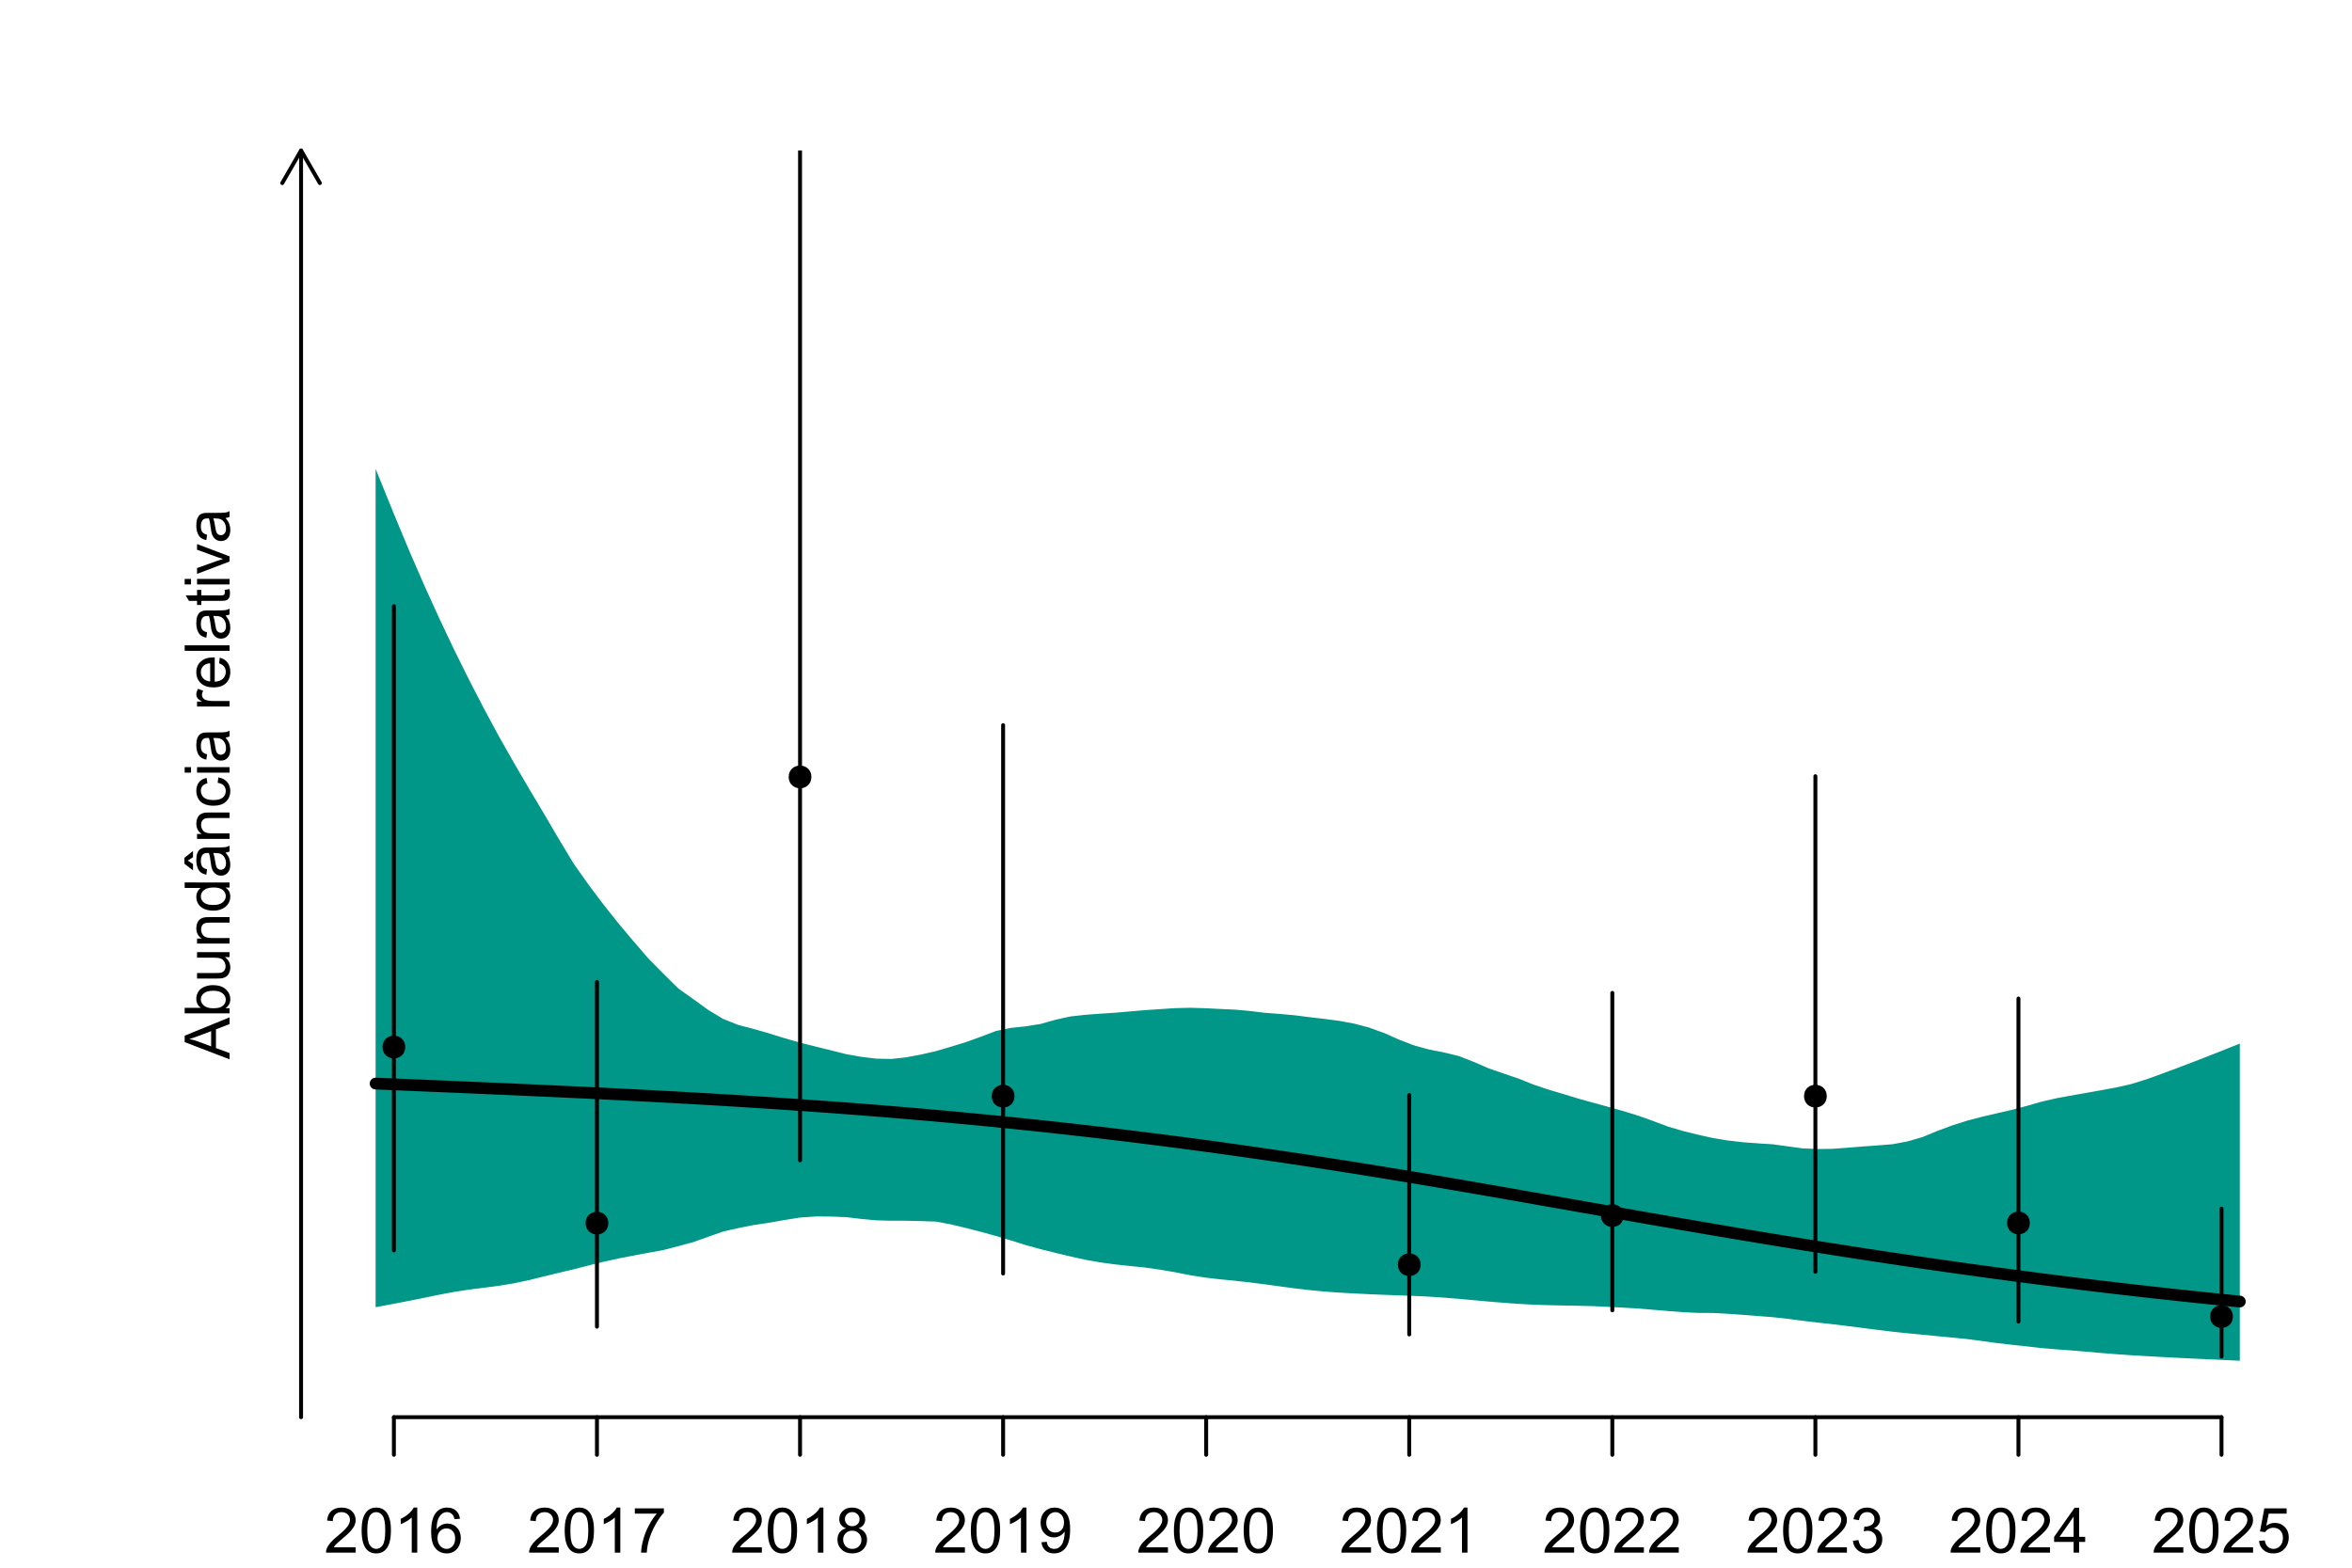<?xml version="1.0" encoding="UTF-8"?>
<svg xmlns="http://www.w3.org/2000/svg" xmlns:xlink="http://www.w3.org/1999/xlink" width="450" height="300" viewBox="0 0 450 300">
<defs>
<g>
<g id="glyph-0-0">
<path d="M 6.039 -1.016 L 6.039 0 L 0.363 0 C 0.355 -0.254 0.395 -0.5 0.484 -0.734 C 0.629 -1.117 0.863 -1.5 1.18 -1.875 C 1.5 -2.25 1.957 -2.684 2.562 -3.176 C 3.492 -3.941 4.125 -4.547 4.453 -4.996 C 4.781 -5.441 4.945 -5.867 4.945 -6.266 C 4.945 -6.68 4.797 -7.035 4.496 -7.32 C 4.199 -7.609 3.809 -7.75 3.328 -7.75 C 2.82 -7.75 2.414 -7.602 2.109 -7.297 C 1.805 -6.992 1.648 -6.57 1.648 -6.031 L 0.562 -6.141 C 0.637 -6.949 0.918 -7.566 1.398 -7.988 C 1.883 -8.414 2.535 -8.625 3.352 -8.625 C 4.176 -8.625 4.828 -8.398 5.309 -7.938 C 5.789 -7.484 6.031 -6.914 6.031 -6.242 C 6.031 -5.895 5.957 -5.559 5.82 -5.227 C 5.676 -4.895 5.445 -4.543 5.117 -4.18 C 4.793 -3.809 4.25 -3.305 3.492 -2.664 C 2.859 -2.133 2.453 -1.773 2.273 -1.586 C 2.094 -1.395 1.945 -1.203 1.828 -1.016 Z M 6.039 -1.016 "/>
</g>
<g id="glyph-0-1">
<path d="M 0.5 -4.234 C 0.5 -5.25 0.602 -6.07 0.812 -6.688 C 1.02 -7.309 1.332 -7.785 1.742 -8.121 C 2.156 -8.457 2.672 -8.625 3.297 -8.625 C 3.758 -8.625 4.164 -8.531 4.512 -8.348 C 4.859 -8.16 5.145 -7.895 5.375 -7.543 C 5.598 -7.195 5.777 -6.77 5.906 -6.266 C 6.035 -5.766 6.102 -5.086 6.102 -4.234 C 6.102 -3.227 5.996 -2.414 5.789 -1.797 C 5.582 -1.176 5.273 -0.699 4.859 -0.359 C 4.449 -0.023 3.926 0.148 3.297 0.148 C 2.469 0.148 1.82 -0.152 1.348 -0.742 C 0.781 -1.461 0.5 -2.621 0.5 -4.234 M 1.582 -4.234 C 1.582 -2.824 1.746 -1.887 2.078 -1.422 C 2.406 -0.953 2.812 -0.719 3.297 -0.719 C 3.781 -0.719 4.191 -0.953 4.52 -1.422 C 4.852 -1.891 5.016 -2.828 5.016 -4.234 C 5.016 -5.648 4.852 -6.59 4.52 -7.055 C 4.191 -7.52 3.781 -7.75 3.289 -7.75 C 2.801 -7.75 2.414 -7.547 2.125 -7.137 C 1.766 -6.613 1.582 -5.645 1.582 -4.234 Z M 1.582 -4.234 "/>
</g>
<g id="glyph-0-2">
<path d="M 4.469 0 L 3.414 0 L 3.414 -6.719 C 3.16 -6.477 2.828 -6.234 2.418 -5.992 C 2.004 -5.75 1.633 -5.57 1.305 -5.449 L 1.305 -6.469 C 1.895 -6.746 2.41 -7.082 2.852 -7.477 C 3.293 -7.871 3.605 -8.254 3.789 -8.625 L 4.469 -8.625 Z M 4.469 0 "/>
</g>
<g id="glyph-0-3">
<path d="M 5.969 -6.484 L 4.922 -6.406 C 4.828 -6.816 4.695 -7.117 4.523 -7.305 C 4.238 -7.605 3.887 -7.758 3.469 -7.758 C 3.133 -7.758 2.836 -7.664 2.586 -7.477 C 2.25 -7.234 1.988 -6.879 1.797 -6.414 C 1.605 -5.949 1.508 -5.289 1.5 -4.43 C 1.754 -4.816 2.062 -5.102 2.43 -5.289 C 2.797 -5.477 3.184 -5.57 3.586 -5.57 C 4.289 -5.57 4.887 -5.312 5.383 -4.797 C 5.875 -4.277 6.125 -3.609 6.125 -2.789 C 6.125 -2.25 6.008 -1.75 5.773 -1.285 C 5.543 -0.824 5.223 -0.469 4.816 -0.223 C 4.41 0.023 3.949 0.148 3.434 0.148 C 2.555 0.148 1.836 -0.176 1.281 -0.824 C 0.727 -1.469 0.453 -2.535 0.453 -4.02 C 0.453 -5.68 0.758 -6.887 1.371 -7.641 C 1.906 -8.297 2.625 -8.625 3.531 -8.625 C 4.207 -8.625 4.762 -8.434 5.195 -8.055 C 5.625 -7.676 5.883 -7.156 5.969 -6.484 M 1.664 -2.781 C 1.664 -2.422 1.742 -2.07 1.895 -1.742 C 2.051 -1.406 2.266 -1.156 2.543 -0.98 C 2.82 -0.809 3.109 -0.719 3.414 -0.719 C 3.859 -0.719 4.242 -0.898 4.562 -1.258 C 4.883 -1.617 5.043 -2.105 5.047 -2.727 C 5.043 -3.316 4.887 -3.785 4.57 -4.129 C 4.254 -4.469 3.855 -4.641 3.375 -4.641 C 2.898 -4.641 2.492 -4.469 2.164 -4.129 C 1.828 -3.785 1.664 -3.336 1.664 -2.781 Z M 1.664 -2.781 "/>
</g>
<g id="glyph-0-4">
<path d="M 0.57 -7.465 L 0.57 -8.477 L 6.129 -8.477 L 6.129 -7.656 C 5.582 -7.074 5.039 -6.301 4.504 -5.336 C 3.965 -4.371 3.551 -3.383 3.258 -2.359 C 3.047 -1.641 2.914 -0.855 2.852 0 L 1.77 0 C 1.781 -0.676 1.914 -1.492 2.168 -2.449 C 2.422 -3.406 2.785 -4.328 3.262 -5.219 C 3.734 -6.105 4.238 -6.855 4.773 -7.465 Z M 0.57 -7.465 "/>
</g>
<g id="glyph-0-5">
<path d="M 2.121 -4.656 C 1.684 -4.816 1.359 -5.047 1.148 -5.344 C 0.938 -5.641 0.832 -5.996 0.832 -6.41 C 0.832 -7.035 1.059 -7.559 1.508 -7.984 C 1.953 -8.41 2.551 -8.625 3.297 -8.625 C 4.047 -8.625 4.652 -8.406 5.109 -7.973 C 5.566 -7.535 5.797 -7.004 5.797 -6.383 C 5.797 -5.98 5.691 -5.637 5.48 -5.34 C 5.273 -5.047 4.953 -4.816 4.531 -4.656 C 5.055 -4.484 5.457 -4.207 5.734 -3.828 C 6.008 -3.441 6.148 -2.984 6.148 -2.453 C 6.148 -1.719 5.887 -1.102 5.367 -0.602 C 4.848 -0.105 4.164 0.148 3.316 0.148 C 2.469 0.148 1.785 -0.105 1.266 -0.605 C 0.746 -1.109 0.484 -1.734 0.484 -2.484 C 0.484 -3.043 0.629 -3.512 0.91 -3.887 C 1.195 -4.266 1.598 -4.52 2.121 -4.656 M 1.91 -6.445 C 1.91 -6.039 2.039 -5.707 2.305 -5.449 C 2.562 -5.191 2.902 -5.062 3.32 -5.062 C 3.727 -5.062 4.062 -5.191 4.32 -5.445 C 4.582 -5.703 4.711 -6.016 4.711 -6.387 C 4.711 -6.773 4.578 -7.098 4.309 -7.363 C 4.043 -7.625 3.711 -7.758 3.312 -7.758 C 2.906 -7.758 2.574 -7.629 2.309 -7.371 C 2.043 -7.113 1.91 -6.805 1.91 -6.445 M 1.57 -2.477 C 1.57 -2.176 1.641 -1.887 1.785 -1.605 C 1.926 -1.324 2.141 -1.105 2.422 -0.953 C 2.703 -0.797 3.004 -0.719 3.328 -0.719 C 3.832 -0.719 4.25 -0.883 4.578 -1.207 C 4.906 -1.531 5.07 -1.941 5.07 -2.445 C 5.07 -2.949 4.898 -3.371 4.562 -3.703 C 4.223 -4.035 3.801 -4.203 3.293 -4.203 C 2.797 -4.203 2.387 -4.039 2.059 -3.711 C 1.734 -3.383 1.57 -2.969 1.57 -2.477 Z M 1.57 -2.477 "/>
</g>
<g id="glyph-0-6">
<path d="M 0.656 -1.984 L 1.672 -2.078 C 1.754 -1.602 1.918 -1.258 2.164 -1.043 C 2.402 -0.828 2.715 -0.719 3.094 -0.719 C 3.418 -0.719 3.703 -0.793 3.945 -0.945 C 4.191 -1.09 4.391 -1.289 4.547 -1.539 C 4.703 -1.785 4.832 -2.121 4.938 -2.543 C 5.043 -2.965 5.098 -3.395 5.098 -3.832 C 5.098 -3.879 5.094 -3.949 5.094 -4.043 C 4.883 -3.707 4.594 -3.434 4.227 -3.227 C 3.863 -3.016 3.465 -2.914 3.039 -2.914 C 2.328 -2.914 1.727 -3.172 1.234 -3.688 C 0.742 -4.203 0.5 -4.883 0.5 -5.727 C 0.5 -6.594 0.754 -7.297 1.27 -7.828 C 1.781 -8.359 2.426 -8.625 3.199 -8.625 C 3.758 -8.625 4.27 -8.473 4.73 -8.172 C 5.195 -7.871 5.547 -7.445 5.785 -6.887 C 6.027 -6.332 6.148 -5.523 6.148 -4.469 C 6.148 -3.371 6.027 -2.5 5.789 -1.848 C 5.551 -1.199 5.195 -0.703 4.727 -0.363 C 4.254 -0.023 3.703 0.148 3.07 0.148 C 2.398 0.148 1.848 -0.039 1.422 -0.414 C 0.996 -0.785 0.742 -1.309 0.656 -1.984 M 4.977 -5.777 C 4.973 -6.383 4.812 -6.863 4.492 -7.219 C 4.168 -7.574 3.781 -7.75 3.328 -7.75 C 2.859 -7.75 2.449 -7.559 2.102 -7.18 C 1.754 -6.793 1.582 -6.297 1.582 -5.688 C 1.582 -5.141 1.746 -4.699 2.078 -4.355 C 2.406 -4.016 2.812 -3.844 3.297 -3.844 C 3.785 -3.844 4.188 -4.016 4.504 -4.355 C 4.816 -4.699 4.973 -5.172 4.977 -5.777 Z M 4.977 -5.777 "/>
</g>
<g id="glyph-0-7">
<path d="M 0.504 -2.266 L 1.559 -2.406 C 1.68 -1.812 1.887 -1.379 2.176 -1.117 C 2.469 -0.852 2.82 -0.719 3.242 -0.719 C 3.734 -0.719 4.156 -0.891 4.496 -1.234 C 4.84 -1.578 5.008 -2.004 5.008 -2.516 C 5.008 -2.996 4.852 -3.398 4.535 -3.711 C 4.219 -4.027 3.816 -4.184 3.328 -4.184 C 3.129 -4.184 2.879 -4.145 2.586 -4.066 L 2.703 -4.992 C 2.773 -4.984 2.828 -4.98 2.871 -4.98 C 3.32 -4.98 3.723 -5.098 4.086 -5.332 C 4.441 -5.566 4.621 -5.926 4.625 -6.414 C 4.621 -6.805 4.492 -7.121 4.23 -7.375 C 3.969 -7.629 3.629 -7.758 3.219 -7.758 C 2.805 -7.758 2.465 -7.629 2.191 -7.371 C 1.918 -7.113 1.742 -6.727 1.664 -6.211 L 0.609 -6.398 C 0.738 -7.105 1.031 -7.652 1.488 -8.043 C 1.945 -8.43 2.516 -8.625 3.195 -8.625 C 3.664 -8.625 4.094 -8.523 4.488 -8.324 C 4.883 -8.121 5.184 -7.848 5.395 -7.5 C 5.602 -7.152 5.707 -6.781 5.707 -6.391 C 5.707 -6.02 5.609 -5.684 5.406 -5.379 C 5.211 -5.074 4.914 -4.832 4.523 -4.652 C 5.031 -4.535 5.426 -4.293 5.707 -3.922 C 5.988 -3.555 6.129 -3.09 6.129 -2.539 C 6.129 -1.789 5.855 -1.152 5.309 -0.629 C 4.762 -0.109 4.07 0.152 3.234 0.152 C 2.48 0.152 1.855 -0.074 1.355 -0.523 C 0.859 -0.969 0.574 -1.555 0.504 -2.266 Z M 0.504 -2.266 "/>
</g>
<g id="glyph-0-8">
<path d="M 3.879 0 L 3.879 -2.055 L 0.152 -2.055 L 0.152 -3.023 L 4.07 -8.59 L 4.934 -8.59 L 4.934 -3.023 L 6.094 -3.023 L 6.094 -2.055 L 4.934 -2.055 L 4.934 0 L 3.879 0 M 3.879 -3.023 L 3.879 -6.898 L 1.188 -3.023 Z M 3.879 -3.023 "/>
</g>
<g id="glyph-0-9">
<path d="M 0.5 -2.25 L 1.605 -2.344 C 1.688 -1.805 1.879 -1.398 2.176 -1.129 C 2.477 -0.855 2.836 -0.719 3.258 -0.719 C 3.766 -0.719 4.195 -0.91 4.547 -1.297 C 4.898 -1.676 5.074 -2.188 5.074 -2.82 C 5.074 -3.418 4.906 -3.895 4.566 -4.242 C 4.23 -4.59 3.785 -4.762 3.242 -4.766 C 2.898 -4.762 2.594 -4.688 2.32 -4.531 C 2.047 -4.379 1.832 -4.18 1.676 -3.93 L 0.688 -4.062 L 1.516 -8.473 L 5.789 -8.473 L 5.789 -7.465 L 2.359 -7.465 L 1.898 -5.156 C 2.414 -5.516 2.953 -5.695 3.523 -5.695 C 4.273 -5.695 4.906 -5.434 5.422 -4.914 C 5.938 -4.395 6.195 -3.727 6.195 -2.914 C 6.195 -2.133 5.965 -1.461 5.516 -0.898 C 4.961 -0.203 4.211 0.148 3.258 0.148 C 2.477 0.148 1.84 -0.074 1.344 -0.508 C 0.852 -0.945 0.57 -1.527 0.5 -2.25 Z M 0.5 -2.25 "/>
</g>
<g id="glyph-1-0">
<path d="M 0 0.016 L -8.59 -3.281 L -8.59 -4.508 L 0 -8.023 L 0 -6.727 L -2.602 -5.727 L -2.602 -2.133 L 0 -1.188 L 0 0.016 M -3.527 -2.461 L -3.527 -5.375 L -5.906 -4.477 C -6.629 -4.203 -7.223 -4 -7.688 -3.867 C -7.137 -3.758 -6.59 -3.605 -6.047 -3.406 Z M -3.527 -2.461 "/>
</g>
<g id="glyph-1-1">
<path d="M 0 -1.766 L 0 -0.785 L -8.59 -0.785 L -8.59 -1.84 L -5.523 -1.84 C -6.082 -2.285 -6.363 -2.855 -6.363 -3.547 C -6.363 -3.926 -6.285 -4.289 -6.133 -4.633 C -5.977 -4.973 -5.762 -5.254 -5.48 -5.477 C -5.203 -5.695 -4.863 -5.867 -4.469 -5.992 C -4.074 -6.117 -3.652 -6.18 -3.203 -6.18 C -2.137 -6.18 -1.312 -5.918 -0.73 -5.391 C -0.152 -4.863 0.141 -4.23 0.141 -3.492 C 0.141 -2.758 -0.168 -2.18 -0.777 -1.766 L 0 -1.766 M -3.156 -1.754 C -2.41 -1.754 -1.871 -1.852 -1.539 -2.055 C -1 -2.387 -0.727 -2.836 -0.727 -3.406 C -0.727 -3.863 -0.926 -4.262 -1.328 -4.602 C -1.727 -4.934 -2.324 -5.102 -3.117 -5.102 C -3.93 -5.102 -4.531 -4.941 -4.914 -4.621 C -5.305 -4.297 -5.496 -3.91 -5.496 -3.453 C -5.496 -2.988 -5.297 -2.59 -4.895 -2.258 C -4.496 -1.922 -3.914 -1.754 -3.156 -1.754 Z M -3.156 -1.754 "/>
</g>
<g id="glyph-1-2">
<path d="M 0 -4.867 L -0.914 -4.867 C -0.211 -4.383 0.141 -3.727 0.141 -2.895 C 0.141 -2.527 0.07 -2.184 -0.07 -1.867 C -0.211 -1.547 -0.387 -1.312 -0.602 -1.156 C -0.812 -1.004 -1.074 -0.895 -1.383 -0.832 C -1.59 -0.789 -1.918 -0.77 -2.367 -0.77 L -6.223 -0.77 L -6.223 -1.824 L -2.773 -1.824 C -2.219 -1.824 -1.848 -1.844 -1.656 -1.887 C -1.379 -1.953 -1.164 -2.094 -1.004 -2.309 C -0.848 -2.523 -0.766 -2.789 -0.766 -3.105 C -0.766 -3.422 -0.848 -3.719 -1.012 -3.996 C -1.172 -4.273 -1.395 -4.469 -1.672 -4.586 C -1.953 -4.699 -2.355 -4.758 -2.887 -4.758 L -6.223 -4.758 L -6.223 -5.812 L 0 -5.812 Z M 0 -4.867 "/>
</g>
<g id="glyph-1-3">
<path d="M 0 -0.789 L -6.223 -0.793 L -6.223 -1.742 L -5.336 -1.742 C -6.02 -2.195 -6.363 -2.855 -6.363 -3.723 C -6.363 -4.094 -6.297 -4.441 -6.16 -4.754 C -6.027 -5.07 -5.848 -5.305 -5.633 -5.461 C -5.41 -5.617 -5.152 -5.727 -4.852 -5.789 C -4.656 -5.828 -4.312 -5.848 -3.824 -5.848 L 0 -5.848 L 0 -4.793 L -3.785 -4.793 C -4.215 -4.793 -4.535 -4.75 -4.75 -4.672 C -4.961 -4.586 -5.133 -4.441 -5.258 -4.234 C -5.387 -4.023 -5.449 -3.781 -5.449 -3.5 C -5.449 -3.047 -5.305 -2.66 -5.023 -2.336 C -4.734 -2.008 -4.195 -1.848 -3.398 -1.848 L 0 -1.844 Z M 0 -0.789 "/>
</g>
<g id="glyph-1-4">
<path d="M 0 -4.828 L -0.785 -4.828 C -0.168 -4.434 0.141 -3.852 0.141 -3.086 C 0.141 -2.59 0.004 -2.137 -0.27 -1.719 C -0.543 -1.305 -0.926 -0.98 -1.414 -0.754 C -1.906 -0.523 -2.469 -0.41 -3.105 -0.41 C -3.727 -0.41 -4.289 -0.512 -4.797 -0.723 C -5.301 -0.926 -5.688 -1.238 -5.961 -1.652 C -6.227 -2.066 -6.363 -2.527 -6.363 -3.043 C -6.363 -3.418 -6.285 -3.75 -6.125 -4.043 C -5.969 -4.336 -5.762 -4.574 -5.508 -4.758 L -8.59 -4.758 L -8.59 -5.809 L 0 -5.805 L 0 -4.828 M -3.105 -1.496 C -2.309 -1.492 -1.711 -1.66 -1.316 -2 C -0.922 -2.332 -0.727 -2.73 -0.727 -3.188 C -0.727 -3.648 -0.914 -4.039 -1.293 -4.363 C -1.668 -4.684 -2.242 -4.844 -3.016 -4.844 C -3.867 -4.844 -4.492 -4.68 -4.891 -4.352 C -5.289 -4.023 -5.492 -3.621 -5.492 -3.141 C -5.492 -2.672 -5.297 -2.281 -4.914 -1.965 C -4.531 -1.652 -3.93 -1.492 -3.105 -1.496 Z M -3.105 -1.496 "/>
</g>
<g id="glyph-1-5">
<path d="M -0.766 -4.852 C -0.434 -4.461 -0.199 -4.086 -0.062 -3.723 C 0.07 -3.363 0.141 -2.973 0.141 -2.562 C 0.141 -1.875 -0.027 -1.352 -0.359 -0.984 C -0.695 -0.617 -1.121 -0.434 -1.641 -0.434 C -1.945 -0.434 -2.223 -0.504 -2.477 -0.641 C -2.727 -0.781 -2.93 -0.961 -3.082 -1.188 C -3.234 -1.41 -3.348 -1.664 -3.43 -1.945 C -3.48 -2.152 -3.535 -2.465 -3.586 -2.883 C -3.688 -3.734 -3.809 -4.359 -3.949 -4.766 C -4.094 -4.766 -4.184 -4.77 -4.227 -4.77 C -4.652 -4.77 -4.957 -4.672 -5.133 -4.469 C -5.371 -4.203 -5.492 -3.801 -5.492 -3.27 C -5.492 -2.773 -5.402 -2.406 -5.23 -2.172 C -5.055 -1.934 -4.746 -1.758 -4.305 -1.648 L -4.445 -0.617 C -4.887 -0.707 -5.246 -0.863 -5.516 -1.078 C -5.789 -1.293 -5.996 -1.602 -6.145 -2.012 C -6.289 -2.414 -6.363 -2.887 -6.363 -3.422 C -6.363 -3.953 -6.301 -4.383 -6.176 -4.719 C -6.051 -5.047 -5.895 -5.293 -5.703 -5.449 C -5.516 -5.605 -5.273 -5.715 -4.984 -5.777 C -4.805 -5.812 -4.484 -5.828 -4.016 -5.828 L -2.605 -5.828 C -1.629 -5.828 -1.008 -5.852 -0.746 -5.898 C -0.488 -5.941 -0.238 -6.031 0 -6.164 L 0 -5.062 C -0.219 -4.953 -0.473 -4.883 -0.766 -4.852 M -3.121 -4.766 C -2.965 -4.379 -2.832 -3.805 -2.727 -3.039 C -2.66 -2.605 -2.59 -2.301 -2.516 -2.121 C -2.434 -1.941 -2.32 -1.801 -2.172 -1.707 C -2.02 -1.605 -1.852 -1.559 -1.672 -1.559 C -1.387 -1.559 -1.152 -1.664 -0.965 -1.879 C -0.777 -2.09 -0.684 -2.402 -0.684 -2.812 C -0.684 -3.219 -0.773 -3.578 -0.953 -3.898 C -1.129 -4.211 -1.371 -4.445 -1.68 -4.594 C -1.918 -4.707 -2.27 -4.762 -2.734 -4.766 L -3.121 -4.766 M -7.992 -3.316 L -6.996 -2.656 L -6.996 -1.449 L -8.637 -2.715 L -8.637 -3.84 L -6.996 -5.156 L -6.996 -3.961 Z M -7.992 -3.316 "/>
</g>
<g id="glyph-1-6">
<path d="M -2.277 -4.852 L -2.145 -5.891 C -1.43 -5.773 -0.871 -5.484 -0.465 -5.02 C -0.062 -4.551 0.141 -3.977 0.141 -3.297 C 0.141 -2.445 -0.137 -1.762 -0.695 -1.246 C -1.25 -0.727 -2.047 -0.469 -3.086 -0.469 C -3.758 -0.469 -4.348 -0.582 -4.852 -0.805 C -5.355 -1.027 -5.734 -1.363 -5.984 -1.82 C -6.238 -2.273 -6.363 -2.77 -6.363 -3.305 C -6.363 -3.98 -6.191 -4.531 -5.852 -4.961 C -5.508 -5.391 -5.023 -5.668 -4.395 -5.789 L -4.234 -4.766 C -4.652 -4.664 -4.969 -4.492 -5.18 -4.246 C -5.391 -3.996 -5.496 -3.699 -5.496 -3.348 C -5.496 -2.812 -5.305 -2.383 -4.926 -2.051 C -4.543 -1.719 -3.941 -1.555 -3.117 -1.555 C -2.281 -1.555 -1.672 -1.711 -1.293 -2.031 C -0.918 -2.352 -0.727 -2.77 -0.727 -3.289 C -0.727 -3.699 -0.852 -4.047 -1.105 -4.324 C -1.359 -4.602 -1.75 -4.777 -2.277 -4.852 Z M -2.277 -4.852 "/>
</g>
<g id="glyph-1-7">
<path d="M -7.375 -0.797 L -8.59 -0.797 L -8.59 -1.852 L -7.375 -1.852 L -7.375 -0.797 M 0 -0.797 L -6.223 -0.797 L -6.223 -1.852 L 0 -1.852 Z M 0 -0.797 "/>
</g>
<g id="glyph-1-8">
<path d="M -0.766 -4.852 C -0.434 -4.461 -0.199 -4.086 -0.062 -3.723 C 0.07 -3.363 0.141 -2.973 0.141 -2.562 C 0.141 -1.875 -0.027 -1.352 -0.359 -0.984 C -0.695 -0.617 -1.121 -0.434 -1.641 -0.434 C -1.945 -0.434 -2.223 -0.504 -2.477 -0.641 C -2.727 -0.781 -2.93 -0.961 -3.082 -1.188 C -3.234 -1.41 -3.348 -1.664 -3.43 -1.945 C -3.48 -2.152 -3.535 -2.465 -3.586 -2.883 C -3.688 -3.734 -3.809 -4.359 -3.949 -4.766 C -4.094 -4.766 -4.184 -4.77 -4.227 -4.77 C -4.652 -4.77 -4.957 -4.672 -5.133 -4.469 C -5.371 -4.203 -5.492 -3.801 -5.492 -3.27 C -5.492 -2.773 -5.402 -2.406 -5.23 -2.172 C -5.055 -1.934 -4.746 -1.758 -4.305 -1.648 L -4.445 -0.617 C -4.887 -0.707 -5.246 -0.863 -5.516 -1.078 C -5.789 -1.293 -5.996 -1.602 -6.145 -2.012 C -6.289 -2.414 -6.363 -2.887 -6.363 -3.422 C -6.363 -3.953 -6.301 -4.383 -6.176 -4.719 C -6.051 -5.047 -5.895 -5.293 -5.703 -5.449 C -5.516 -5.605 -5.273 -5.715 -4.984 -5.777 C -4.805 -5.812 -4.484 -5.828 -4.016 -5.828 L -2.605 -5.828 C -1.629 -5.828 -1.008 -5.852 -0.746 -5.898 C -0.488 -5.941 -0.238 -6.031 0 -6.164 L 0 -5.062 C -0.219 -4.953 -0.473 -4.883 -0.766 -4.852 M -3.121 -4.766 C -2.965 -4.379 -2.832 -3.805 -2.727 -3.039 C -2.66 -2.605 -2.59 -2.301 -2.516 -2.121 C -2.434 -1.941 -2.32 -1.801 -2.172 -1.707 C -2.02 -1.605 -1.852 -1.559 -1.672 -1.559 C -1.387 -1.559 -1.152 -1.664 -0.965 -1.879 C -0.777 -2.09 -0.684 -2.402 -0.684 -2.812 C -0.684 -3.219 -0.773 -3.578 -0.953 -3.898 C -1.129 -4.211 -1.371 -4.445 -1.68 -4.594 C -1.918 -4.707 -2.27 -4.762 -2.734 -4.766 Z M -3.121 -4.766 "/>
</g>
<g id="glyph-1-9">
</g>
<g id="glyph-1-10">
<path d="M 0 -0.781 L -6.223 -0.781 L -6.223 -1.73 L -5.281 -1.73 C -5.719 -1.969 -6.012 -2.195 -6.152 -2.398 C -6.293 -2.605 -6.363 -2.828 -6.363 -3.078 C -6.363 -3.43 -6.25 -3.793 -6.023 -4.16 L -5.047 -3.797 C -5.195 -3.539 -5.273 -3.281 -5.273 -3.023 C -5.273 -2.793 -5.203 -2.586 -5.066 -2.402 C -4.926 -2.219 -4.734 -2.086 -4.488 -2.012 C -4.113 -1.895 -3.703 -1.836 -3.258 -1.836 L 0 -1.836 Z M 0 -0.781 "/>
</g>
<g id="glyph-1-11">
<path d="M -2.004 -5.051 L -1.867 -6.141 C -1.23 -5.969 -0.738 -5.648 -0.387 -5.188 C -0.035 -4.719 0.141 -4.125 0.141 -3.406 C 0.141 -2.492 -0.141 -1.773 -0.699 -1.238 C -1.262 -0.707 -2.047 -0.441 -3.059 -0.441 C -4.105 -0.441 -4.918 -0.711 -5.496 -1.25 C -6.074 -1.789 -6.363 -2.484 -6.363 -3.348 C -6.363 -4.18 -6.078 -4.859 -5.516 -5.383 C -4.945 -5.914 -4.148 -6.176 -3.121 -6.176 C -3.059 -6.176 -2.965 -6.172 -2.84 -6.172 L -2.844 -1.531 C -2.156 -1.566 -1.633 -1.762 -1.27 -2.109 C -0.906 -2.457 -0.727 -2.891 -0.727 -3.41 C -0.727 -3.797 -0.828 -4.125 -1.031 -4.398 C -1.234 -4.672 -1.559 -4.891 -2.004 -5.051 M -3.711 -1.59 L -3.707 -5.062 C -4.23 -5.016 -4.625 -4.883 -4.887 -4.664 C -5.293 -4.328 -5.496 -3.891 -5.496 -3.359 C -5.496 -2.871 -5.332 -2.465 -5.008 -2.137 C -4.684 -1.805 -4.25 -1.625 -3.711 -1.59 Z M -3.711 -1.59 "/>
</g>
<g id="glyph-1-12">
<path d="M 0 -0.766 L -8.59 -0.77 L -8.59 -1.824 L 0 -1.82 Z M 0 -0.766 "/>
</g>
<g id="glyph-1-13">
<path d="M -0.941 -3.094 L -0.012 -3.246 C 0.051 -2.949 0.082 -2.684 0.082 -2.449 C 0.082 -2.066 0.02 -1.77 -0.098 -1.559 C -0.219 -1.348 -0.379 -1.199 -0.578 -1.113 C -0.773 -1.027 -1.188 -0.984 -1.82 -0.984 L -5.402 -0.984 L -5.402 -0.211 L -6.223 -0.211 L -6.223 -0.984 L -7.766 -0.984 L -8.398 -2.035 L -6.223 -2.035 L -6.223 -3.094 L -5.402 -3.094 L -5.402 -2.035 L -1.762 -2.031 C -1.461 -2.031 -1.27 -2.051 -1.184 -2.09 C -1.098 -2.125 -1.027 -2.188 -0.977 -2.27 C -0.926 -2.355 -0.902 -2.473 -0.902 -2.633 C -0.902 -2.75 -0.914 -2.902 -0.941 -3.094 Z M -0.941 -3.094 "/>
</g>
<g id="glyph-1-14">
<path d="M 0 -2.52 L -6.223 -0.152 L -6.223 -1.266 L -2.496 -2.602 C -2.094 -2.746 -1.676 -2.879 -1.242 -3 C -1.57 -3.094 -1.965 -3.223 -2.426 -3.391 L -6.223 -4.773 L -6.223 -5.859 L 0 -3.504 Z M 0 -2.52 "/>
</g>
</g>
<clipPath id="clip-0">
<path clip-rule="nonzero" d="M 152 28.801 L 154 28.801 L 154 223 L 152 223 Z M 152 28.801 "/>
</clipPath>
</defs>
<rect x="-45" y="-30" width="540" height="360" fill="rgb(100%, 100%, 100%)" fill-opacity="1"/>
<path fill-rule="nonzero" fill="rgb(0%, 58.824%, 53.333%)" fill-opacity="1" d="M 71.867 250.152 L 73.297 249.887 L 74.012 249.75 L 74.727 249.617 L 75.363 249.496 L 75.441 249.48 L 76.156 249.344 L 76.871 249.203 L 78.301 248.93 L 81.16 248.352 L 81.875 248.203 L 82.59 248.059 L 83.305 247.91 L 84.02 247.766 L 84.73 247.629 L 86.16 247.363 L 86.875 247.227 L 89.734 246.789 L 90.449 246.699 L 91.164 246.605 L 92.594 246.426 L 93.309 246.332 L 94.023 246.242 L 94.738 246.148 L 95.453 246.059 L 96.168 245.938 L 96.883 245.82 L 98.312 245.578 L 100.457 245.133 L 101.172 244.98 L 101.887 244.805 L 102.602 244.625 L 103.316 244.449 L 104.031 244.27 L 105.461 243.926 L 106.176 243.75 L 106.891 243.578 L 107.605 243.41 L 108.32 243.238 L 109.035 243.07 L 109.75 242.898 L 111.895 242.348 L 113.324 241.988 L 114.039 241.812 L 114.215 241.77 L 114.754 241.637 L 115.469 241.461 L 116.184 241.301 L 118.328 240.832 L 119.039 240.691 L 119.754 240.555 L 120.469 240.414 L 121.184 240.277 L 121.898 240.145 L 122.613 240.008 L 124.758 239.609 L 126.188 239.352 L 126.902 239.219 L 127.617 239.035 L 128.332 238.848 L 129.762 238.48 L 132.621 237.699 L 136.195 236.43 L 136.91 236.18 L 138.34 235.672 L 139.055 235.512 L 139.77 235.348 L 140.484 235.188 L 141.199 235.023 L 141.914 234.879 L 142.629 234.738 L 144.059 234.449 L 146.918 234.027 L 149.062 233.652 L 149.777 233.523 L 150.492 233.41 L 151.207 233.293 L 151.922 233.18 L 152.637 233.062 L 153.07 232.992 L 153.352 232.977 L 154.062 232.926 L 154.777 232.879 L 155.492 232.828 L 156.207 232.781 L 158.352 232.805 L 159.066 232.809 L 159.781 232.84 L 161.926 232.922 L 163.355 233.094 L 164.07 233.176 L 164.785 233.262 L 166.215 233.395 L 166.93 233.465 L 167.645 233.531 L 170.504 233.609 L 173.363 233.609 L 174.078 233.625 L 174.793 233.645 L 176.223 233.676 L 176.938 233.699 L 177.652 233.727 L 179.082 233.773 L 181.941 234.305 L 184.801 234.992 L 185.516 235.172 L 187.66 235.723 L 188.371 235.918 L 189.801 236.316 L 190.516 236.512 L 191.23 236.727 L 191.922 236.93 L 191.945 236.938 L 192.66 237.152 L 193.375 237.363 L 194.805 237.809 L 195.52 238.035 L 196.234 238.258 L 196.949 238.453 L 198.379 238.852 L 199.094 239.047 L 199.809 239.227 L 201.238 239.578 L 201.953 239.758 L 202.668 239.93 L 203.383 240.098 L 204.812 240.441 L 205.527 240.602 L 206.242 240.758 L 207.672 241.078 L 210.531 241.578 L 212.676 241.871 L 213.391 241.965 L 214.82 242.121 L 215.535 242.195 L 216.25 242.273 L 216.965 242.344 L 219.109 242.566 L 221.969 242.973 L 222.68 243.094 L 223.395 243.215 L 224.109 243.34 L 224.824 243.461 L 226.254 243.742 L 226.969 243.887 L 227.684 244.027 L 228.398 244.137 L 230.543 244.477 L 231.258 244.559 L 231.973 244.645 L 232.688 244.727 L 233.402 244.812 L 234.117 244.879 L 234.832 244.949 L 235.547 245.016 L 236.262 245.086 L 237.691 245.25 L 238.406 245.328 L 239.121 245.41 L 241.98 245.77 L 242.695 245.871 L 244.84 246.164 L 245.555 246.258 L 246.27 246.355 L 246.984 246.449 L 247.699 246.547 L 249.129 246.711 L 249.844 246.797 L 250.559 246.879 L 251.273 246.949 L 251.988 247.016 L 253.418 247.156 L 254.848 247.258 L 255.562 247.312 L 256.277 247.363 L 256.992 247.402 L 257.703 247.445 L 259.133 247.523 L 261.992 247.664 L 263.422 247.727 L 264.137 247.754 L 264.852 247.785 L 265.566 247.809 L 266.996 247.863 L 267.711 247.887 L 269.141 247.941 L 269.625 247.961 L 269.855 247.969 L 270.57 247.996 L 271.285 248.031 L 272 248.062 L 273.43 248.133 L 276.289 248.32 L 277.004 248.379 L 277.719 248.441 L 279.148 248.559 L 279.863 248.625 L 280.578 248.688 L 281.293 248.754 L 282.008 248.816 L 283.438 248.949 L 284.152 249.012 L 284.867 249.078 L 286.297 249.195 L 287.012 249.25 L 287.727 249.309 L 288.441 249.359 L 289.156 249.414 L 289.871 249.465 L 290.586 249.52 L 291.301 249.559 L 292.012 249.594 L 293.441 249.672 L 295.586 249.742 L 296.301 249.762 L 297.016 249.777 L 297.73 249.797 L 299.16 249.828 L 300.59 249.852 L 301.305 249.867 L 302.02 249.879 L 303.449 249.918 L 304.164 249.934 L 304.879 249.953 L 305.594 249.988 L 306.309 250.02 L 308.453 250.125 L 308.48 250.129 L 309.168 250.164 L 309.883 250.199 L 311.312 250.277 L 313.457 250.406 L 315.602 250.582 L 316.316 250.645 L 317.031 250.703 L 317.746 250.766 L 318.461 250.824 L 319.176 250.887 L 319.891 250.941 L 320.605 250.992 L 322.035 251.102 L 323.465 251.172 L 324.18 251.211 L 324.895 251.246 L 325.609 251.246 L 326.32 251.25 L 327.035 251.25 L 327.75 251.254 L 330.609 251.41 L 333.469 251.613 L 334.184 251.672 L 335.613 251.781 L 336.328 251.84 L 337.043 251.895 L 337.758 251.953 L 339.188 252.062 L 341.332 252.297 L 342.047 252.371 L 342.762 252.469 L 343.477 252.562 L 344.191 252.66 L 344.906 252.754 L 345.621 252.84 L 346.336 252.922 L 347.051 253.008 L 347.332 253.039 L 347.766 253.09 L 348.48 253.172 L 349.91 253.328 L 350.625 253.41 L 352.77 253.668 L 355.629 254.027 L 356.344 254.121 L 357.773 254.301 L 358.488 254.395 L 359.203 254.484 L 359.918 254.57 L 360.633 254.66 L 361.344 254.746 L 362.059 254.836 L 362.773 254.91 L 363.488 254.988 L 364.918 255.137 L 365.633 255.207 L 367.062 255.34 L 370.637 255.691 L 371.352 255.758 L 372.066 255.828 L 373.496 255.961 L 374.211 256.031 L 374.926 256.105 L 376.355 256.246 L 377.785 256.434 L 378.5 256.523 L 379.215 256.617 L 379.93 256.715 L 381.359 256.918 L 382.074 257.016 L 384.934 257.344 L 385.648 257.422 L 386.184 257.48 L 386.363 257.5 L 387.078 257.574 L 387.793 257.652 L 389.223 257.816 L 389.938 257.895 L 390.652 257.977 L 392.082 258.102 L 392.797 258.16 L 393.512 258.223 L 394.941 258.324 L 395.652 258.379 L 396.367 258.43 L 397.082 258.488 L 397.797 258.551 L 398.512 258.609 L 402.086 258.922 L 402.801 258.977 L 404.23 259.094 L 404.945 259.148 L 405.66 259.199 L 406.375 259.246 L 407.805 259.348 L 408.52 259.387 L 410.664 259.516 L 412.094 259.594 L 412.809 259.637 L 413.523 259.676 L 414.238 259.711 L 415.668 259.789 L 419.957 260 L 420.672 260.031 L 421.387 260.066 L 422.102 260.098 L 422.816 260.133 L 424.246 260.195 L 424.961 260.23 L 425.035 260.234 L 425.676 260.262 L 427.105 260.332 L 427.82 260.363 L 428.535 260.398 L 428.535 199.707 L 425.676 200.848 L 425.035 201.105 L 424.961 201.133 L 424.246 201.418 L 422.102 202.262 L 420.672 202.816 L 419.957 203.09 L 419.242 203.367 L 418.527 203.641 L 417.098 204.18 L 416.383 204.453 L 413.523 205.516 L 411.379 206.289 L 410.664 206.551 L 409.949 206.77 L 407.805 207.438 L 404.945 208.094 L 404.23 208.223 L 403.516 208.355 L 402.801 208.484 L 402.086 208.617 L 401.371 208.742 L 399.941 209 L 399.227 209.125 L 398.512 209.254 L 397.082 209.504 L 395.652 209.762 L 394.941 209.895 L 394.227 210.023 L 393.512 210.156 L 392.797 210.316 L 390.652 210.809 L 387.793 211.621 L 386.363 212.004 L 386.184 212.051 L 385.648 212.195 L 384.934 212.387 L 382.074 213.043 L 380.645 213.379 L 379.93 213.543 L 379.215 213.711 L 376.355 214.461 L 375.641 214.688 L 374.926 214.918 L 373.496 215.371 L 370.637 216.434 L 369.922 216.727 L 367.777 217.617 L 367.062 217.82 L 366.348 218.027 L 364.918 218.434 L 364.203 218.57 L 362.059 218.969 L 361.344 219.023 L 360.633 219.082 L 359.918 219.141 L 358.488 219.25 L 356.344 219.402 L 355.629 219.461 L 354.914 219.516 L 353.484 219.633 L 352.77 219.684 L 351.34 219.793 L 350.625 219.844 L 349.91 219.855 L 349.195 219.863 L 348.48 219.875 L 347.766 219.883 L 347.332 219.863 L 347.051 219.852 L 344.906 219.758 L 344.191 219.66 L 343.477 219.566 L 342.762 219.469 L 342.047 219.375 L 341.332 219.273 L 339.188 218.98 L 337.758 218.887 L 337.043 218.844 L 336.328 218.797 L 335.613 218.742 L 334.898 218.691 L 333.469 218.582 L 331.324 218.336 L 330.609 218.258 L 329.895 218.137 L 328.465 217.902 L 327.75 217.781 L 327.035 217.625 L 326.32 217.465 L 325.609 217.309 L 324.895 217.148 L 322.035 216.445 L 319.176 215.602 L 318.461 215.332 L 317.746 215.066 L 317.031 214.797 L 316.316 214.531 L 315.602 214.273 L 313.457 213.512 L 312.027 213.066 L 311.312 212.848 L 310.598 212.625 L 309.883 212.422 L 309.168 212.223 L 308.48 212.027 L 308.453 212.02 L 307.738 211.82 L 304.879 211.039 L 304.164 210.84 L 303.449 210.645 L 302.02 210.246 L 299.16 209.371 L 297.73 208.949 L 297.016 208.734 L 296.301 208.523 L 295.586 208.285 L 294.871 208.043 L 293.441 207.566 L 292.727 207.281 L 292.012 206.992 L 291.301 206.707 L 290.586 206.422 L 287.727 205.453 L 287.012 205.203 L 286.297 204.957 L 285.582 204.707 L 284.867 204.461 L 284.152 204.152 L 283.438 203.84 L 282.008 203.223 L 280.578 202.66 L 279.863 202.383 L 279.148 202.102 L 277.004 201.574 L 276.289 201.402 L 273.43 200.84 L 272.715 200.648 L 270.57 200.062 L 269.855 199.789 L 269.625 199.699 L 269.141 199.512 L 268.426 199.234 L 267.711 198.961 L 264.852 197.695 L 264.137 197.438 L 263.422 197.176 L 262.707 196.918 L 261.992 196.656 L 261.277 196.465 L 260.562 196.277 L 259.848 196.086 L 259.133 195.898 L 257.703 195.633 L 256.992 195.496 L 256.277 195.363 L 253.418 194.988 L 252.703 194.902 L 251.988 194.82 L 251.273 194.734 L 250.559 194.652 L 249.844 194.562 L 249.129 194.469 L 247.699 194.289 L 246.984 194.227 L 246.27 194.16 L 245.555 194.098 L 244.84 194.031 L 241.98 193.812 L 240.551 193.641 L 239.836 193.551 L 239.121 193.465 L 238.406 193.398 L 236.262 193.211 L 235.547 193.176 L 234.832 193.145 L 234.117 193.109 L 233.402 193.078 L 232.688 193.043 L 231.973 193.004 L 230.543 192.934 L 227.684 192.855 L 226.254 192.887 L 225.539 192.906 L 224.824 192.922 L 222.68 193.062 L 221.969 193.113 L 221.254 193.16 L 220.539 193.211 L 219.109 193.305 L 218.395 193.367 L 217.68 193.426 L 216.965 193.488 L 216.25 193.547 L 213.391 193.797 L 210.531 193.984 L 209.816 194.035 L 207.672 194.199 L 204.812 194.512 L 204.098 194.668 L 203.383 194.828 L 201.953 195.141 L 201.238 195.344 L 200.523 195.543 L 199.094 195.949 L 197.664 196.176 L 196.949 196.293 L 196.234 196.406 L 194.09 196.629 L 193.375 196.707 L 192.66 196.855 L 191.945 197.008 L 191.922 197.012 L 191.23 197.16 L 190.516 197.309 L 189.801 197.582 L 188.371 198.121 L 187.66 198.395 L 186.945 198.652 L 186.23 198.914 L 185.516 199.172 L 184.801 199.434 L 184.086 199.648 L 182.656 200.086 L 181.941 200.301 L 181.227 200.512 L 180.512 200.727 L 179.082 201.148 L 178.367 201.312 L 177.652 201.473 L 176.223 201.801 L 175.508 201.934 L 174.793 202.07 L 174.078 202.203 L 173.363 202.34 L 171.934 202.496 L 171.219 202.57 L 170.504 202.648 L 167.645 202.586 L 164.785 202.242 L 164.07 202.113 L 163.355 201.988 L 162.641 201.859 L 161.926 201.734 L 159.781 201.195 L 159.066 201.012 L 158.352 200.84 L 156.207 200.312 L 154.777 199.953 L 154.062 199.77 L 153.352 199.59 L 153.07 199.52 L 152.637 199.395 L 151.922 199.188 L 151.207 198.984 L 150.492 198.777 L 149.777 198.574 L 146.918 197.684 L 145.488 197.277 L 144.773 197.07 L 144.059 196.867 L 143.344 196.68 L 142.629 196.496 L 141.199 196.121 L 138.34 194.98 L 135.48 193.246 L 134.766 192.73 L 133.336 191.691 L 132.621 191.176 L 129.762 189.145 L 129.047 188.434 L 126.902 186.312 L 126.188 185.59 L 125.473 184.863 L 124.043 183.418 L 123.328 182.59 L 121.898 180.926 L 121.184 180.098 L 120.469 179.246 L 119.754 178.398 L 119.039 177.547 L 118.328 176.695 L 117.613 175.797 L 116.898 174.902 L 115.469 173.105 L 114.754 172.152 L 114.215 171.441 L 114.039 171.203 L 113.324 170.254 L 112.609 169.301 L 111.895 168.293 L 111.18 167.281 L 110.465 166.273 L 109.75 165.262 L 109.035 164.074 L 108.32 162.891 L 106.891 160.516 L 106.176 159.297 L 104.746 156.852 L 104.031 155.633 L 102.602 153.234 L 101.887 152.039 L 101.172 150.84 L 100.457 149.617 L 99.742 148.391 L 98.312 145.945 L 95.453 140.914 L 93.309 136.918 L 92.594 135.59 L 91.879 134.207 L 90.449 131.449 L 89.734 130.066 L 86.875 124.301 L 84.73 119.777 L 84.02 118.273 L 81.875 113.551 L 81.16 111.98 L 78.301 105.402 L 77.586 103.684 L 76.871 101.969 L 76.156 100.25 L 75.441 98.535 L 75.363 98.352 L 74.727 96.777 L 71.867 89.73 Z M 71.867 250.152 "/>
<path fill="none" stroke-width="2.25" stroke-linecap="round" stroke-linejoin="round" stroke="rgb(0%, 0%, 0%)" stroke-opacity="1" stroke-miterlimit="10" d="M 71.867 207.355 L 73.297 207.418 L 74.012 207.445 L 74.727 207.477 L 75.363 207.504 L 75.441 207.508 L 76.156 207.535 L 77.586 207.598 L 78.301 207.625 L 79.73 207.688 L 80.445 207.715 L 81.875 207.777 L 82.59 207.805 L 84.02 207.867 L 84.73 207.898 L 85.445 207.926 L 86.875 207.988 L 87.59 208.016 L 90.449 208.141 L 91.164 208.168 L 101.887 208.637 L 102.602 208.672 L 104.031 208.734 L 104.746 208.77 L 106.176 208.832 L 106.891 208.867 L 107.605 208.898 L 108.32 208.934 L 109.035 208.965 L 109.75 209 L 110.465 209.031 L 112.609 209.137 L 113.324 209.168 L 114.039 209.203 L 114.215 209.215 L 114.754 209.238 L 118.328 209.414 L 119.039 209.453 L 120.469 209.523 L 121.184 209.562 L 122.613 209.633 L 124.043 209.711 L 124.758 209.746 L 127.617 209.902 L 128.332 209.938 L 129.047 209.977 L 129.762 210.02 L 131.906 210.137 L 132.621 210.18 L 133.336 210.219 L 134.051 210.262 L 134.766 210.301 L 135.48 210.344 L 136.195 210.383 L 140.484 210.641 L 141.199 210.688 L 142.629 210.773 L 143.344 210.82 L 144.059 210.863 L 145.488 210.957 L 146.203 211 L 149.062 211.188 L 149.777 211.238 L 151.207 211.332 L 151.922 211.383 L 152.637 211.43 L 153.07 211.461 L 153.352 211.48 L 154.062 211.531 L 158.352 211.836 L 159.066 211.891 L 159.781 211.941 L 161.211 212.051 L 161.926 212.102 L 164.785 212.32 L 165.5 212.379 L 166.215 212.434 L 166.93 212.492 L 167.645 212.547 L 169.074 212.664 L 169.789 212.719 L 170.504 212.777 L 171.219 212.84 L 173.363 213.016 L 174.793 213.141 L 175.508 213.199 L 178.367 213.449 L 179.082 213.516 L 180.512 213.641 L 182.656 213.84 L 183.371 213.902 L 184.086 213.973 L 186.23 214.172 L 186.945 214.242 L 187.66 214.309 L 188.371 214.379 L 191.23 214.66 L 191.922 214.73 L 191.945 214.73 L 192.66 214.805 L 193.375 214.875 L 198.379 215.395 L 199.094 215.473 L 199.809 215.547 L 204.098 216.016 L 204.812 216.098 L 205.527 216.176 L 206.957 216.34 L 207.672 216.418 L 208.387 216.5 L 209.102 216.586 L 210.531 216.75 L 211.246 216.836 L 211.961 216.918 L 216.25 217.434 L 216.965 217.523 L 217.68 217.609 L 221.969 218.148 L 222.68 218.238 L 224.109 218.426 L 224.824 218.516 L 226.969 218.797 L 227.684 218.895 L 229.113 219.082 L 230.543 219.277 L 231.258 219.371 L 233.402 219.664 L 234.117 219.766 L 234.832 219.863 L 235.547 219.965 L 236.262 220.062 L 240.551 220.672 L 241.266 220.777 L 241.98 220.879 L 243.41 221.09 L 244.125 221.191 L 245.555 221.402 L 246.27 221.512 L 247.699 221.723 L 248.414 221.832 L 249.129 221.938 L 253.418 222.594 L 254.133 222.707 L 254.848 222.816 L 255.562 222.93 L 256.277 223.039 L 256.992 223.152 L 257.703 223.266 L 260.562 223.719 L 261.277 223.836 L 261.992 223.949 L 262.707 224.066 L 263.422 224.18 L 268.426 225 L 269.141 225.121 L 269.625 225.199 L 269.855 225.238 L 270.57 225.359 L 271.285 225.477 L 277.004 226.445 L 277.719 226.57 L 279.148 226.812 L 279.863 226.938 L 280.578 227.059 L 282.008 227.309 L 282.723 227.43 L 284.867 227.805 L 285.582 227.926 L 290.586 228.801 L 291.301 228.93 L 292.012 229.055 L 294.871 229.555 L 295.586 229.684 L 297.73 230.059 L 298.445 230.188 L 300.59 230.562 L 301.305 230.691 L 302.734 230.941 L 303.449 231.07 L 306.309 231.57 L 307.023 231.699 L 308.453 231.949 L 308.48 231.953 L 309.168 232.074 L 318.461 233.699 L 319.176 233.82 L 320.605 234.07 L 321.32 234.191 L 322.035 234.316 L 322.75 234.438 L 323.465 234.562 L 324.895 234.805 L 325.609 234.93 L 326.32 235.051 L 332.754 236.141 L 333.469 236.258 L 334.184 236.379 L 334.898 236.496 L 335.613 236.617 L 336.328 236.734 L 337.043 236.855 L 342.762 237.793 L 343.477 237.906 L 344.906 238.141 L 346.336 238.367 L 347.051 238.484 L 347.332 238.527 L 347.766 238.598 L 351.34 239.164 L 352.055 239.273 L 353.484 239.5 L 354.914 239.719 L 355.629 239.832 L 359.203 240.379 L 359.918 240.484 L 360.633 240.594 L 361.344 240.703 L 362.773 240.914 L 363.488 241.023 L 367.062 241.551 L 367.777 241.652 L 368.492 241.758 L 369.207 241.859 L 369.922 241.965 L 374.926 242.676 L 375.641 242.773 L 376.355 242.875 L 377.07 242.973 L 377.785 243.074 L 381.359 243.562 L 382.074 243.656 L 382.789 243.754 L 383.504 243.848 L 384.219 243.945 L 385.648 244.133 L 386.184 244.203 L 386.363 244.227 L 389.223 244.602 L 389.938 244.691 L 390.652 244.785 L 392.082 244.965 L 392.797 245.059 L 394.227 245.238 L 394.941 245.324 L 395.652 245.414 L 396.367 245.504 L 397.082 245.59 L 397.797 245.68 L 402.801 246.281 L 403.516 246.363 L 404.23 246.449 L 404.945 246.531 L 405.66 246.617 L 409.234 247.027 L 409.949 247.105 L 410.664 247.188 L 411.379 247.266 L 412.094 247.348 L 416.383 247.816 L 417.098 247.891 L 417.812 247.969 L 418.527 248.043 L 419.242 248.121 L 423.531 248.566 L 424.246 248.637 L 424.961 248.711 L 425.035 248.719 L 425.676 248.781 L 426.391 248.855 L 428.535 249.066 "/>
<path fill="none" stroke-width="0.75" stroke-linecap="round" stroke-linejoin="round" stroke="rgb(0%, 0%, 0%)" stroke-opacity="1" stroke-miterlimit="10" d="M 75.363 239.281 L 75.363 115.996 "/>
<path fill="none" stroke-width="0.75" stroke-linecap="round" stroke-linejoin="round" stroke="rgb(0%, 0%, 0%)" stroke-opacity="1" stroke-miterlimit="10" d="M 114.215 253.883 L 114.215 187.906 "/>
<g clip-path="url(#clip-0)">
<path fill="none" stroke-width="0.75" stroke-linecap="round" stroke-linejoin="round" stroke="rgb(0%, 0%, 0%)" stroke-opacity="1" stroke-miterlimit="10" d="M 153.07 222.047 L 153.07 6.117 "/>
</g>
<path fill="none" stroke-width="0.75" stroke-linecap="round" stroke-linejoin="round" stroke="rgb(0%, 0%, 0%)" stroke-opacity="1" stroke-miterlimit="10" d="M 191.922 243.703 L 191.922 138.766 "/>
<path fill="none" stroke-width="0.75" stroke-linecap="round" stroke-linejoin="round" stroke="rgb(0%, 0%, 0%)" stroke-opacity="1" stroke-miterlimit="10" d="M 269.625 255.363 L 269.625 209.547 "/>
<path fill="none" stroke-width="0.75" stroke-linecap="round" stroke-linejoin="round" stroke="rgb(0%, 0%, 0%)" stroke-opacity="1" stroke-miterlimit="10" d="M 308.48 250.754 L 308.48 190 "/>
<path fill="none" stroke-width="0.75" stroke-linecap="round" stroke-linejoin="round" stroke="rgb(0%, 0%, 0%)" stroke-opacity="1" stroke-miterlimit="10" d="M 347.332 243.371 L 347.332 148.539 "/>
<path fill="none" stroke-width="0.75" stroke-linecap="round" stroke-linejoin="round" stroke="rgb(0%, 0%, 0%)" stroke-opacity="1" stroke-miterlimit="10" d="M 386.184 252.898 L 386.184 191.082 "/>
<path fill="none" stroke-width="0.75" stroke-linecap="round" stroke-linejoin="round" stroke="rgb(0%, 0%, 0%)" stroke-opacity="1" stroke-miterlimit="10" d="M 425.035 259.594 L 425.035 231.289 "/>
<path fill-rule="nonzero" fill="rgb(0%, 0%, 0%)" fill-opacity="1" stroke-width="0.75" stroke-linecap="round" stroke-linejoin="round" stroke="rgb(0%, 0%, 0%)" stroke-opacity="1" stroke-miterlimit="10" d="M 77.164 200.363 C 77.164 202.766 73.562 202.766 73.562 200.363 C 73.562 197.965 77.164 197.965 77.164 200.363 "/>
<path fill-rule="nonzero" fill="rgb(0%, 0%, 0%)" fill-opacity="1" stroke-width="0.75" stroke-linecap="round" stroke-linejoin="round" stroke="rgb(0%, 0%, 0%)" stroke-opacity="1" stroke-miterlimit="10" d="M 116.016 234.059 C 116.016 236.457 112.414 236.457 112.414 234.059 C 112.414 231.66 116.016 231.66 116.016 234.059 "/>
<path fill-rule="nonzero" fill="rgb(0%, 0%, 0%)" fill-opacity="1" stroke-width="0.75" stroke-linecap="round" stroke-linejoin="round" stroke="rgb(0%, 0%, 0%)" stroke-opacity="1" stroke-miterlimit="10" d="M 154.867 148.68 C 154.867 151.078 151.27 151.078 151.27 148.68 C 151.27 146.277 154.867 146.277 154.867 148.68 "/>
<path fill-rule="nonzero" fill="rgb(0%, 0%, 0%)" fill-opacity="1" stroke-width="0.75" stroke-linecap="round" stroke-linejoin="round" stroke="rgb(0%, 0%, 0%)" stroke-opacity="1" stroke-miterlimit="10" d="M 193.723 209.77 C 193.723 212.168 190.121 212.168 190.121 209.77 C 190.121 207.367 193.723 207.367 193.723 209.77 "/>
<path fill-rule="nonzero" fill="rgb(0%, 0%, 0%)" fill-opacity="1" stroke-width="0.75" stroke-linecap="round" stroke-linejoin="round" stroke="rgb(0%, 0%, 0%)" stroke-opacity="1" stroke-miterlimit="10" d="M 271.426 242.012 C 271.426 244.414 267.828 244.414 267.828 242.012 C 267.828 239.613 271.426 239.613 271.426 242.012 "/>
<path fill-rule="nonzero" fill="rgb(0%, 0%, 0%)" fill-opacity="1" stroke-width="0.75" stroke-linecap="round" stroke-linejoin="round" stroke="rgb(0%, 0%, 0%)" stroke-opacity="1" stroke-miterlimit="10" d="M 310.277 232.621 C 310.277 235.023 306.68 235.023 306.68 232.621 C 306.68 230.223 310.277 230.223 310.277 232.621 "/>
<path fill-rule="nonzero" fill="rgb(0%, 0%, 0%)" fill-opacity="1" stroke-width="0.75" stroke-linecap="round" stroke-linejoin="round" stroke="rgb(0%, 0%, 0%)" stroke-opacity="1" stroke-miterlimit="10" d="M 349.133 209.762 C 349.133 212.164 345.531 212.164 345.531 209.762 C 345.531 207.363 349.133 207.363 349.133 209.762 "/>
<path fill-rule="nonzero" fill="rgb(0%, 0%, 0%)" fill-opacity="1" stroke-width="0.75" stroke-linecap="round" stroke-linejoin="round" stroke="rgb(0%, 0%, 0%)" stroke-opacity="1" stroke-miterlimit="10" d="M 387.984 234.027 C 387.984 236.43 384.383 236.43 384.383 234.027 C 384.383 231.629 387.984 231.629 387.984 234.027 "/>
<path fill-rule="nonzero" fill="rgb(0%, 0%, 0%)" fill-opacity="1" stroke-width="0.75" stroke-linecap="round" stroke-linejoin="round" stroke="rgb(0%, 0%, 0%)" stroke-opacity="1" stroke-miterlimit="10" d="M 426.836 251.938 C 426.836 254.34 423.238 254.34 423.238 251.938 C 423.238 249.539 426.836 249.539 426.836 251.938 "/>
<path fill="none" stroke-width="0.75" stroke-linecap="round" stroke-linejoin="round" stroke="rgb(0%, 0%, 0%)" stroke-opacity="1" stroke-miterlimit="10" d="M 75.363 271.199 L 425.035 271.199 "/>
<path fill="none" stroke-width="0.75" stroke-linecap="round" stroke-linejoin="round" stroke="rgb(0%, 0%, 0%)" stroke-opacity="1" stroke-miterlimit="10" d="M 75.363 271.199 L 75.363 278.398 "/>
<path fill="none" stroke-width="0.75" stroke-linecap="round" stroke-linejoin="round" stroke="rgb(0%, 0%, 0%)" stroke-opacity="1" stroke-miterlimit="10" d="M 114.215 271.199 L 114.215 278.398 "/>
<path fill="none" stroke-width="0.75" stroke-linecap="round" stroke-linejoin="round" stroke="rgb(0%, 0%, 0%)" stroke-opacity="1" stroke-miterlimit="10" d="M 153.07 271.199 L 153.07 278.398 "/>
<path fill="none" stroke-width="0.75" stroke-linecap="round" stroke-linejoin="round" stroke="rgb(0%, 0%, 0%)" stroke-opacity="1" stroke-miterlimit="10" d="M 191.922 271.199 L 191.922 278.398 "/>
<path fill="none" stroke-width="0.75" stroke-linecap="round" stroke-linejoin="round" stroke="rgb(0%, 0%, 0%)" stroke-opacity="1" stroke-miterlimit="10" d="M 230.773 271.199 L 230.773 278.398 "/>
<path fill="none" stroke-width="0.75" stroke-linecap="round" stroke-linejoin="round" stroke="rgb(0%, 0%, 0%)" stroke-opacity="1" stroke-miterlimit="10" d="M 269.625 271.199 L 269.625 278.398 "/>
<path fill="none" stroke-width="0.75" stroke-linecap="round" stroke-linejoin="round" stroke="rgb(0%, 0%, 0%)" stroke-opacity="1" stroke-miterlimit="10" d="M 308.48 271.199 L 308.48 278.398 "/>
<path fill="none" stroke-width="0.75" stroke-linecap="round" stroke-linejoin="round" stroke="rgb(0%, 0%, 0%)" stroke-opacity="1" stroke-miterlimit="10" d="M 347.332 271.199 L 347.332 278.398 "/>
<path fill="none" stroke-width="0.75" stroke-linecap="round" stroke-linejoin="round" stroke="rgb(0%, 0%, 0%)" stroke-opacity="1" stroke-miterlimit="10" d="M 386.184 271.199 L 386.184 278.398 "/>
<path fill="none" stroke-width="0.75" stroke-linecap="round" stroke-linejoin="round" stroke="rgb(0%, 0%, 0%)" stroke-opacity="1" stroke-miterlimit="10" d="M 425.035 271.199 L 425.035 278.398 "/>
<g fill="rgb(0%, 0%, 0%)" fill-opacity="1">
<use xlink:href="#glyph-0-0" x="62.016" y="297.121"/>
<use xlink:href="#glyph-0-1" x="68.689" y="297.121"/>
<use xlink:href="#glyph-0-2" x="75.363" y="297.121"/>
<use xlink:href="#glyph-0-3" x="82.037" y="297.121"/>
</g>
<g fill="rgb(0%, 0%, 0%)" fill-opacity="1">
<use xlink:href="#glyph-0-0" x="100.867" y="297.121"/>
<use xlink:href="#glyph-0-1" x="107.541" y="297.121"/>
<use xlink:href="#glyph-0-2" x="114.215" y="297.121"/>
<use xlink:href="#glyph-0-4" x="120.889" y="297.121"/>
</g>
<g fill="rgb(0%, 0%, 0%)" fill-opacity="1">
<use xlink:href="#glyph-0-0" x="139.723" y="297.121"/>
<use xlink:href="#glyph-0-1" x="146.396" y="297.121"/>
<use xlink:href="#glyph-0-2" x="153.07" y="297.121"/>
<use xlink:href="#glyph-0-5" x="159.744" y="297.121"/>
</g>
<g fill="rgb(0%, 0%, 0%)" fill-opacity="1">
<use xlink:href="#glyph-0-0" x="178.574" y="297.121"/>
<use xlink:href="#glyph-0-1" x="185.248" y="297.121"/>
<use xlink:href="#glyph-0-2" x="191.922" y="297.121"/>
<use xlink:href="#glyph-0-6" x="198.596" y="297.121"/>
</g>
<g fill="rgb(0%, 0%, 0%)" fill-opacity="1">
<use xlink:href="#glyph-0-0" x="217.426" y="297.121"/>
<use xlink:href="#glyph-0-1" x="224.1" y="297.121"/>
<use xlink:href="#glyph-0-0" x="230.773" y="297.121"/>
<use xlink:href="#glyph-0-1" x="237.447" y="297.121"/>
</g>
<g fill="rgb(0%, 0%, 0%)" fill-opacity="1">
<use xlink:href="#glyph-0-0" x="256.277" y="297.121"/>
<use xlink:href="#glyph-0-1" x="262.951" y="297.121"/>
<use xlink:href="#glyph-0-0" x="269.625" y="297.121"/>
<use xlink:href="#glyph-0-2" x="276.299" y="297.121"/>
</g>
<g fill="rgb(0%, 0%, 0%)" fill-opacity="1">
<use xlink:href="#glyph-0-0" x="295.133" y="297.121"/>
<use xlink:href="#glyph-0-1" x="301.807" y="297.121"/>
<use xlink:href="#glyph-0-0" x="308.48" y="297.121"/>
<use xlink:href="#glyph-0-0" x="315.154" y="297.121"/>
</g>
<g fill="rgb(0%, 0%, 0%)" fill-opacity="1">
<use xlink:href="#glyph-0-0" x="333.984" y="297.121"/>
<use xlink:href="#glyph-0-1" x="340.658" y="297.121"/>
<use xlink:href="#glyph-0-0" x="347.332" y="297.121"/>
<use xlink:href="#glyph-0-7" x="354.006" y="297.121"/>
</g>
<g fill="rgb(0%, 0%, 0%)" fill-opacity="1">
<use xlink:href="#glyph-0-0" x="372.836" y="297.121"/>
<use xlink:href="#glyph-0-1" x="379.51" y="297.121"/>
<use xlink:href="#glyph-0-0" x="386.184" y="297.121"/>
<use xlink:href="#glyph-0-8" x="392.857" y="297.121"/>
</g>
<g fill="rgb(0%, 0%, 0%)" fill-opacity="1">
<use xlink:href="#glyph-0-0" x="411.688" y="297.121"/>
<use xlink:href="#glyph-0-1" x="418.361" y="297.121"/>
<use xlink:href="#glyph-0-0" x="425.035" y="297.121"/>
<use xlink:href="#glyph-0-9" x="431.709" y="297.121"/>
</g>
<g fill="rgb(0%, 0%, 0%)" fill-opacity="1">
<use xlink:href="#glyph-1-0" x="43.922" y="202.703"/>
<use xlink:href="#glyph-1-1" x="43.922" y="194.699"/>
<use xlink:href="#glyph-1-2" x="43.922" y="188.025"/>
<use xlink:href="#glyph-1-3" x="43.922" y="181.352"/>
<use xlink:href="#glyph-1-4" x="43.922" y="174.678"/>
<use xlink:href="#glyph-1-5" x="43.922" y="168.004"/>
<use xlink:href="#glyph-1-3" x="43.922" y="161.33"/>
<use xlink:href="#glyph-1-6" x="43.922" y="154.656"/>
<use xlink:href="#glyph-1-7" x="43.922" y="148.656"/>
<use xlink:href="#glyph-1-8" x="43.922" y="145.99"/>
<use xlink:href="#glyph-1-9" x="43.922" y="139.316"/>
<use xlink:href="#glyph-1-10" x="43.922" y="135.982"/>
<use xlink:href="#glyph-1-11" x="43.922" y="131.986"/>
<use xlink:href="#glyph-1-12" x="43.922" y="125.312"/>
<use xlink:href="#glyph-1-8" x="43.922" y="122.646"/>
<use xlink:href="#glyph-1-13" x="43.922" y="115.973"/>
<use xlink:href="#glyph-1-7" x="43.922" y="112.639"/>
<use xlink:href="#glyph-1-14" x="43.922" y="109.973"/>
<use xlink:href="#glyph-1-8" x="43.922" y="103.973"/>
</g>
<path fill="none" stroke-width="0.75" stroke-linecap="round" stroke-linejoin="round" stroke="rgb(0%, 0%, 0%)" stroke-opacity="1" stroke-miterlimit="10" d="M 57.602 271.199 L 57.602 28.801 "/>
<path fill="none" stroke-width="0.75" stroke-linecap="round" stroke-linejoin="round" stroke="rgb(0%, 0%, 0%)" stroke-opacity="1" stroke-miterlimit="10" d="M 61.199 35.035 L 57.602 28.801 L 54 35.035 "/>
</svg>
